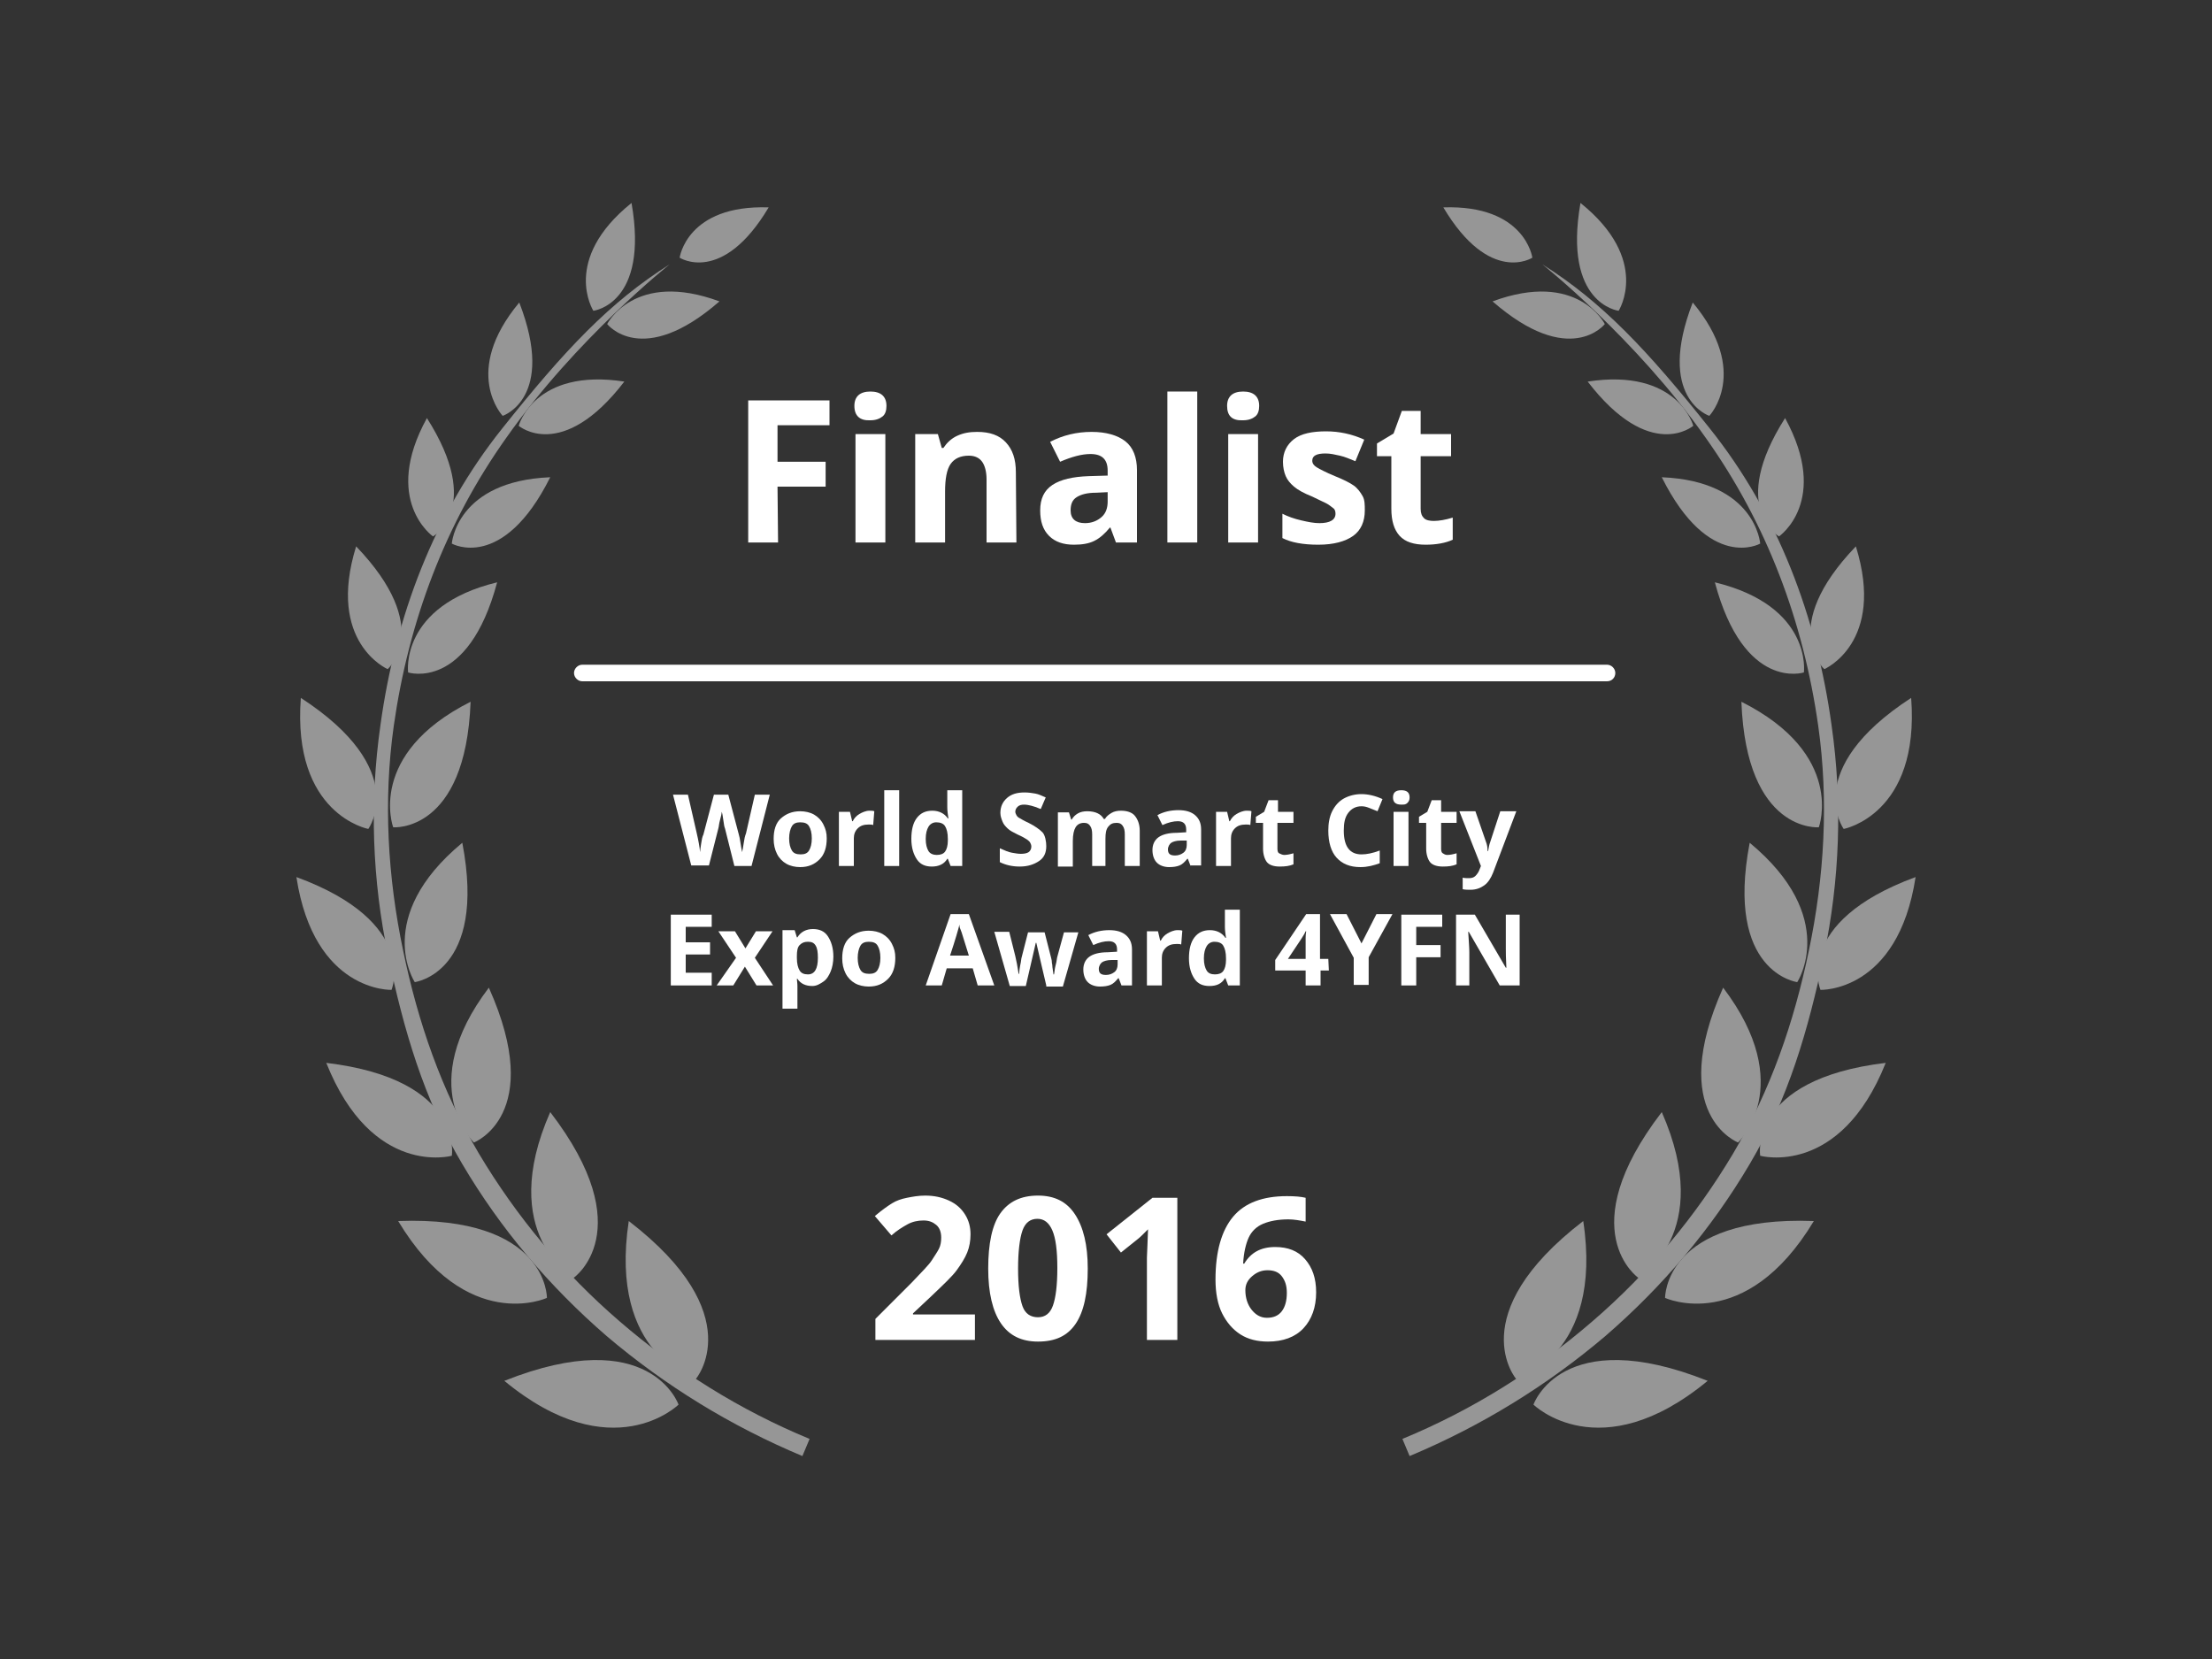 <?xml version="1.0" encoding="utf-8"?>
<!-- Generator: Adobe Illustrator 26.5.0, SVG Export Plug-In . SVG Version: 6.00 Build 0)  -->
<svg version="1.1" id="Black" xmlns="http://www.w3.org/2000/svg" xmlns:xlink="http://www.w3.org/1999/xlink" x="0px" y="0px"
	 viewBox="0 0 400 300" style="enable-background:new 0 0 400 300;" xml:space="preserve">
<rect x="0" y="0" width="400" height="300" fill="#333333" stroke="none"/>
<style type="text/css">
	.st0{fill:#FFFFFF;}
	.st1{fill:#969696;}
</style>
<g>
	<path class="st0" d="M140.7,98.1h-5.4V72.4H150v4.5h-9.4v6.6h8.7V88h-8.7L140.7,98.1L140.7,98.1z"/>
	<path class="st0" d="M154.5,73.4c0-1.7,1-2.6,2.9-2.6s2.9,0.9,2.9,2.6c0,0.8-0.2,1.5-0.7,1.9s-1.2,0.7-2.2,0.7
		C155.5,76.1,154.5,75.2,154.5,73.4z M160.1,98.1h-5.4V78.5h5.4V98.1z"/>
	<path class="st0" d="M183.8,98.1h-5.4V86.7c0-1.4-0.3-2.5-0.8-3.2s-1.3-1.1-2.4-1.1c-1.5,0-2.6,0.5-3.3,1.5s-1,2.7-1,5v9.2h-5.4
		V78.5h4.1l0.7,2.5h0.3c0.6-0.9,1.4-1.7,2.5-2.2s2.2-0.7,3.6-0.7c2.3,0,4,0.6,5.2,1.9s1.8,3,1.8,5.4L183.8,98.1L183.8,98.1z"/>
	<path class="st0" d="M201.8,98.1l-1-2.7h-0.1c-0.9,1.1-1.8,1.9-2.8,2.4s-2.2,0.7-3.7,0.7c-1.9,0-3.4-0.5-4.5-1.6s-1.6-2.6-1.6-4.6
		c0-2.1,0.7-3.6,2.2-4.6s3.7-1.5,6.6-1.6l3.4-0.1v-0.9c0-2-1-3-3.1-3c-1.6,0-3.4,0.5-5.5,1.4l-1.8-3.6c2.3-1.2,4.8-1.8,7.5-1.8
		c2.6,0,4.7,0.6,6.1,1.7s2.1,2.9,2.1,5.2v13.1H201.8z M200.3,89l-2.1,0.1c-1.6,0-2.7,0.3-3.5,0.8s-1.1,1.3-1.1,2.4
		c0,1.5,0.9,2.3,2.6,2.3c1.2,0,2.2-0.4,3-1.1s1.1-1.7,1.1-2.8V89z"/>
	<path class="st0" d="M216.5,98.1h-5.4V70.8h5.4V98.1z"/>
	<path class="st0" d="M221.9,73.4c0-1.7,1-2.6,2.9-2.6s2.9,0.9,2.9,2.6c0,0.8-0.2,1.5-0.7,1.9s-1.2,0.7-2.2,0.7
		C222.8,76.1,221.9,75.2,221.9,73.4z M227.5,98.1h-5.4V78.5h5.4V98.1z"/>
	<path class="st0" d="M246.8,92.3c0,2-0.7,3.6-2.1,4.6s-3.5,1.6-6.3,1.6c-1.4,0-2.6-0.1-3.7-0.3s-2-0.5-2.8-0.9v-4.4
		c1,0.5,2.1,0.9,3.4,1.2s2.3,0.5,3.3,0.5c1.9,0,2.9-0.6,2.9-1.7c0-0.4-0.1-0.8-0.4-1s-0.7-0.6-1.3-0.9s-1.5-0.7-2.5-1.2
		c-1.5-0.6-2.6-1.2-3.3-1.8s-1.2-1.2-1.5-1.9s-0.5-1.6-0.5-2.6c0-1.7,0.7-3.1,2-4.1s3.3-1.4,5.8-1.4c2.4,0,4.7,0.5,6.9,1.5l-1.6,3.9
		c-1-0.4-1.9-0.8-2.8-1s-1.7-0.4-2.6-0.4c-1.6,0-2.4,0.4-2.4,1.3c0,0.5,0.3,0.9,0.8,1.2s1.6,0.9,3.3,1.6c1.5,0.6,2.7,1.2,3.4,1.7
		s1.2,1.2,1.6,1.9S246.8,91.3,246.8,92.3z"/>
	<path class="st0" d="M259.3,94.2c0.9,0,2.1-0.2,3.4-0.6v4c-1.3,0.6-3,0.9-4.9,0.9c-2.1,0-3.7-0.5-4.7-1.6s-1.5-2.7-1.5-4.9v-9.5
		H249v-2.3l3-1.8l1.5-4.1h3.4v4.2h5.5v4h-5.5V92c0,0.8,0.2,1.3,0.6,1.7S258.6,94.2,259.3,94.2z"/>
</g>
<g>
	<path class="st0" d="M176.3,242.3h-18v-3.8l6.5-6.5c1.9-2,3.2-3.3,3.7-4.1s1-1.5,1.3-2.1s0.4-1.3,0.4-2c0-1-0.3-1.8-0.9-2.3
		s-1.3-0.8-2.3-0.8s-2,0.2-2.9,0.7s-1.9,1.1-2.9,2l-3-3.5c1.3-1.1,2.3-1.8,3.1-2.3s1.7-0.8,2.7-1s2.1-0.4,3.3-0.4
		c1.6,0,3,0.3,4.3,0.9s2.2,1.4,2.9,2.5s1,2.3,1,3.6c0,1.2-0.2,2.3-0.6,3.3s-1.1,2.1-1.9,3.2s-2.4,2.6-4.6,4.7l-3.3,3.1v0.2h11.2
		V242.3z"/>
	<path class="st0" d="M196.7,229.4c0,4.5-0.7,7.8-2.2,10s-3.7,3.2-6.8,3.2c-3,0-5.2-1.1-6.7-3.3s-2.3-5.5-2.3-9.9
		c0-4.5,0.7-7.9,2.2-10s3.7-3.2,6.8-3.2c3,0,5.2,1.1,6.7,3.4S196.7,225.1,196.7,229.4z M184.1,229.4c0,3.2,0.3,5.4,0.8,6.8
		s1.5,2,2.8,2s2.2-0.7,2.7-2.1s0.8-3.6,0.8-6.8s-0.3-5.4-0.9-6.8s-1.5-2.1-2.7-2.1c-1.3,0-2.2,0.7-2.7,2.1S184.1,226.3,184.1,229.4z
		"/>
	<path class="st0" d="M212.8,242.3h-5.4v-14.9l0.1-2.4l0.1-2.7c-0.9,0.9-1.5,1.5-1.9,1.8l-3,2.4l-2.6-3.3l8.3-6.6h4.5v25.7H212.8z"
		/>
	<path class="st0" d="M219.8,231.4c0-5.1,1.1-8.9,3.2-11.4s5.4-3.7,9.7-3.7c1.5,0,2.6,0.1,3.4,0.3v4.3c-1-0.2-2.1-0.4-3.1-0.4
		c-1.9,0-3.4,0.3-4.6,0.8s-2.1,1.4-2.6,2.5s-0.9,2.7-1,4.7h0.2c1.2-2,3-3,5.6-3c2.3,0,4.1,0.7,5.4,2.2s2,3.4,2,6
		c0,2.7-0.8,4.9-2.3,6.5s-3.7,2.4-6.4,2.4c-1.9,0-3.6-0.4-5-1.3s-2.5-2.2-3.3-3.8S219.8,233.8,219.8,231.4z M229.1,238.3
		c1.2,0,2.1-0.4,2.7-1.2s0.9-1.9,0.9-3.3c0-1.3-0.3-2.2-0.9-3s-1.5-1.1-2.6-1.1s-2,0.4-2.8,1.1s-1.2,1.5-1.2,2.5
		c0,1.4,0.4,2.6,1.1,3.5S227.9,238.3,229.1,238.3z"/>
</g>
<g>
	<path class="st0" d="M135.9,156.6h-3.1l-1.7-6.8c-0.1-0.2-0.2-0.7-0.3-1.5s-0.2-1.3-0.3-1.5c0,0.3-0.1,0.8-0.3,1.5
		s-0.2,1.2-0.3,1.5l-1.7,6.7H125l-3.3-12.8h2.7l1.6,7c0.3,1.3,0.5,2.4,0.6,3.4c0-0.3,0.1-0.9,0.2-1.6c0.1-0.7,0.2-1.2,0.4-1.6
		l1.9-7.2h2.6l1.9,7.2c0.1,0.3,0.2,0.8,0.3,1.5s0.2,1.2,0.3,1.7c0.1-0.5,0.2-1,0.3-1.7s0.2-1.2,0.4-1.7l1.6-7h2.7L135.9,156.6z"/>
	<path class="st0" d="M149.5,151.6c0,1.6-0.4,2.9-1.3,3.8s-2,1.4-3.5,1.4c-0.9,0-1.8-0.2-2.5-0.6s-1.3-1-1.7-1.8s-0.6-1.7-0.6-2.7
		c0-1.6,0.4-2.9,1.3-3.7s2-1.3,3.5-1.3c0.9,0,1.8,0.2,2.5,0.6s1.3,1,1.7,1.8S149.5,150.6,149.5,151.6z M142.7,151.6
		c0,1,0.2,1.7,0.5,2.2s0.8,0.7,1.6,0.7c0.7,0,1.2-0.2,1.5-0.7s0.5-1.2,0.5-2.2s-0.2-1.7-0.5-2.2s-0.8-0.7-1.6-0.7
		c-0.7,0-1.2,0.2-1.5,0.7S142.7,150.7,142.7,151.6z"/>
	<path class="st0" d="M157.2,146.6c0.4,0,0.7,0,0.9,0.1l-0.2,2.5c-0.2-0.1-0.5-0.1-0.8-0.1c-0.9,0-1.5,0.2-2,0.7s-0.7,1.1-0.7,1.8v5
		h-2.7v-9.8h2l0.4,1.7h0.1c0.3-0.6,0.7-1,1.2-1.3S156.6,146.6,157.2,146.6z"/>
	<path class="st0" d="M162.6,156.6h-2.7v-13.7h2.7V156.6z"/>
	<path class="st0" d="M168.5,156.7c-1.2,0-2.1-0.4-2.7-1.3s-1-2.1-1-3.7c0-1.6,0.3-2.9,1-3.8s1.6-1.3,2.8-1.3s2.2,0.5,2.8,1.4h0.1
		c-0.1-0.7-0.2-1.4-0.2-2v-3.1h2.7v13.7h-2.1l-0.5-1.3h-0.1C170.7,156.3,169.7,156.7,168.5,156.7z M169.4,154.6
		c0.7,0,1.2-0.2,1.5-0.6s0.5-1.1,0.5-2v-0.3c0-1.1-0.2-1.8-0.5-2.3s-0.9-0.7-1.6-0.7c-0.6,0-1.1,0.3-1.4,0.8
		c-0.3,0.5-0.5,1.2-0.5,2.2s0.2,1.7,0.5,2.2S168.8,154.6,169.4,154.6z"/>
	<path class="st0" d="M189.2,153c0,1.2-0.4,2.1-1.3,2.7s-2,1-3.5,1c-1.4,0-2.6-0.3-3.6-0.8v-2.5c0.9,0.4,1.6,0.7,2.2,0.8
		s1.1,0.2,1.6,0.2c0.6,0,1.1-0.1,1.4-0.3s0.5-0.6,0.5-1c0-0.3-0.1-0.5-0.2-0.7s-0.3-0.4-0.6-0.6s-0.8-0.5-1.7-0.9
		c-0.8-0.4-1.4-0.7-1.8-1.1s-0.7-0.7-0.9-1.2s-0.4-1-0.4-1.6c0-1.1,0.4-2,1.2-2.7s1.8-1,3.2-1c0.7,0,1.3,0.1,1.9,0.2
		s1.2,0.4,1.9,0.7l-0.9,2.1c-0.7-0.3-1.3-0.5-1.7-0.6s-0.9-0.2-1.3-0.2c-0.5,0-0.9,0.1-1.2,0.4s-0.4,0.6-0.4,0.9
		c0,0.2,0.1,0.4,0.2,0.6s0.3,0.4,0.5,0.5s0.8,0.5,1.7,0.9c1.2,0.6,2,1.2,2.5,1.7S189.2,152.2,189.2,153z"/>
	<path class="st0" d="M200.2,156.6h-2.7v-5.7c0-0.7-0.1-1.2-0.4-1.6s-0.6-0.5-1.1-0.5c-0.7,0-1.2,0.3-1.5,0.8s-0.5,1.3-0.5,2.5v4.6
		h-2.7v-9.8h2l0.4,1.3h0.1c0.3-0.5,0.6-0.8,1.1-1.1s1.1-0.4,1.7-0.4c1.5,0,2.5,0.5,3,1.4h0.2c0.3-0.5,0.7-0.8,1.2-1.1
		s1.1-0.4,1.7-0.4c1.1,0,2,0.3,2.5,0.9s0.9,1.5,0.9,2.7v6.4h-2.7v-5.7c0-0.7-0.1-1.2-0.4-1.6s-0.6-0.5-1.1-0.5
		c-0.7,0-1.1,0.2-1.5,0.7s-0.5,1.2-0.5,2.2v4.9H200.2z"/>
	<path class="st0" d="M215.3,156.6l-0.5-1.3h-0.1c-0.5,0.6-0.9,1-1.4,1.2s-1.1,0.3-1.9,0.3c-0.9,0-1.7-0.3-2.2-0.8s-0.8-1.3-0.8-2.3
		s0.4-1.8,1.1-2.3s1.8-0.8,3.3-0.8l1.7-0.1V150c0-1-0.5-1.5-1.5-1.5c-0.8,0-1.7,0.2-2.8,0.7l-0.9-1.8c1.1-0.6,2.4-0.9,3.8-0.9
		c1.3,0,2.3,0.3,3,0.9s1.1,1.4,1.1,2.6v6.5h-1.9V156.6z M214.5,152h-1c-0.8,0-1.4,0.2-1.7,0.4s-0.6,0.7-0.6,1.2
		c0,0.8,0.4,1.1,1.3,1.1c0.6,0,1.1-0.2,1.5-0.5s0.6-0.8,0.6-1.4V152H214.5z"/>
	<path class="st0" d="M225.4,146.6c0.4,0,0.7,0,0.9,0.1l-0.2,2.5c-0.2-0.1-0.5-0.1-0.8-0.1c-0.9,0-1.5,0.2-2,0.7s-0.7,1.1-0.7,1.8v5
		h-2.7v-9.8h2l0.4,1.7h0.1c0.3-0.6,0.7-1,1.2-1.3S224.8,146.6,225.4,146.6z"/>
	<path class="st0" d="M232.2,154.6c0.5,0,1-0.1,1.7-0.3v2c-0.7,0.3-1.5,0.4-2.5,0.4c-1.1,0-1.9-0.3-2.3-0.8s-0.7-1.4-0.7-2.4v-4.7
		h-1.3v-1.1l1.5-0.9l0.8-2.1h1.7v2.1h2.8v2H231v4.7c0,0.4,0.1,0.7,0.3,0.8S231.9,154.6,232.2,154.6z"/>
	<path class="st0" d="M246.2,145.8c-1,0-1.8,0.4-2.4,1.2s-0.8,1.8-0.8,3.2c0,2.9,1.1,4.3,3.2,4.3c0.9,0,2-0.2,3.3-0.7v2.3
		c-1.1,0.4-2.2,0.7-3.5,0.7c-1.9,0-3.3-0.6-4.3-1.7s-1.5-2.8-1.5-4.9c0-1.3,0.2-2.5,0.7-3.5s1.2-1.8,2.1-2.3s2-0.8,3.2-0.8
		s2.5,0.3,3.8,0.9l-0.9,2.2c-0.5-0.2-1-0.4-1.5-0.6S246.7,145.8,246.2,145.8z"/>
	<path class="st0" d="M251.9,144.2c0-0.9,0.5-1.3,1.5-1.3s1.5,0.4,1.5,1.3c0,0.4-0.1,0.7-0.4,1s-0.6,0.3-1.1,0.3
		C252.4,145.5,251.9,145.1,251.9,144.2z M254.7,156.6H252v-9.8h2.7V156.6z"/>
	<path class="st0" d="M261.7,154.6c0.5,0,1-0.1,1.7-0.3v2c-0.7,0.3-1.5,0.4-2.5,0.4c-1.1,0-1.9-0.3-2.3-0.8s-0.7-1.4-0.7-2.4v-4.7
		h-1.3v-1.1l1.5-0.9l0.8-2.1h1.7v2.1h2.8v2h-2.8v4.7c0,0.4,0.1,0.7,0.3,0.8S261.3,154.6,261.7,154.6z"/>
	<path class="st0" d="M263.9,146.7h2.9l1.9,5.5c0.2,0.5,0.3,1,0.3,1.7h0.1c0.1-0.6,0.2-1.2,0.4-1.7l1.8-5.5h2.9l-4.2,11.1
		c-0.4,1-0.9,1.8-1.6,2.3s-1.5,0.8-2.5,0.8c-0.5,0-0.9,0-1.4-0.1v-2.1c0.3,0.1,0.7,0.1,1.1,0.1c0.5,0,0.9-0.1,1.2-0.4
		s0.6-0.7,0.8-1.3l0.2-0.5L263.9,146.7z"/>
	<path class="st0" d="M128.7,178.2h-7.4v-12.8h7.4v2.2H124v2.8h4.4v2.2H124v3.3h4.7V178.2z"/>
	<path class="st0" d="M133.1,173.2l-3.2-4.8h3l1.9,3.1l1.9-3.1h3l-3.2,4.8l3.3,5h-3l-2.1-3.4l-2.1,3.4h-3L133.1,173.2z"/>
	<path class="st0" d="M146.9,178.3c-1.2,0-2.1-0.4-2.7-1.3h-0.1c0.1,0.8,0.1,1.3,0.1,1.4v4h-2.7v-14.2h2.2l0.4,1.3h0.1
		c0.6-1,1.6-1.5,2.8-1.5s2.1,0.4,2.7,1.3s1,2.1,1,3.7c0,1-0.2,2-0.5,2.7s-0.7,1.4-1.3,1.8S147.7,178.3,146.9,178.3z M146.1,170.3
		c-0.7,0-1.1,0.2-1.5,0.6s-0.5,1.1-0.5,2v0.3c0,1.1,0.2,1.8,0.5,2.3s0.8,0.7,1.5,0.7c1.2,0,1.8-1,1.8-3c0-1-0.1-1.7-0.4-2.2
		S146.8,170.3,146.1,170.3z"/>
	<path class="st0" d="M161.9,173.2c0,1.6-0.4,2.9-1.3,3.8s-2,1.4-3.5,1.4c-0.9,0-1.8-0.2-2.5-0.6s-1.3-1-1.7-1.8s-0.6-1.7-0.6-2.7
		c0-1.6,0.4-2.9,1.3-3.7s2-1.3,3.5-1.3c0.9,0,1.8,0.2,2.5,0.6s1.3,1,1.7,1.8S161.9,172.2,161.9,173.2z M155.1,173.2
		c0,1,0.2,1.7,0.5,2.2s0.8,0.7,1.6,0.7c0.7,0,1.2-0.2,1.5-0.7s0.5-1.2,0.5-2.2s-0.2-1.7-0.5-2.2s-0.8-0.7-1.6-0.7
		c-0.7,0-1.2,0.2-1.5,0.7S155.1,172.3,155.1,173.2z"/>
	<path class="st0" d="M176.8,178.2l-0.9-3.1h-4.7l-0.9,3.1h-2.9l4.5-12.9h3.3l4.6,12.9H176.8z M175.2,172.8
		c-0.9-2.8-1.3-4.3-1.5-4.7s-0.2-0.7-0.2-0.9c-0.2,0.8-0.7,2.6-1.7,5.6L175.2,172.8L175.2,172.8z"/>
	<path class="st0" d="M189.2,178.2l-0.8-3.4l-1-4.3h-0.1l-1.8,7.8h-2.9l-2.8-9.8h2.7l1.1,4.4c0.2,0.8,0.4,1.9,0.6,3.2h0.1
		c0-0.4,0.1-1.2,0.3-2.1l0.1-0.7l1.2-4.7h3l1.2,4.7c0,0.1,0.1,0.3,0.1,0.6s0.1,0.5,0.1,0.8s0.1,0.6,0.1,0.8s0.1,0.5,0.1,0.7h0.1
		c0.1-0.4,0.1-1,0.3-1.7s0.2-1.2,0.3-1.5l1.2-4.4h2.6l-2.8,9.8h-3V178.2z"/>
	<path class="st0" d="M202.8,178.2l-0.5-1.3h-0.1c-0.5,0.6-0.9,1-1.4,1.2s-1.1,0.3-1.9,0.3c-0.9,0-1.7-0.3-2.2-0.8s-0.8-1.3-0.8-2.3
		s0.4-1.8,1.1-2.3s1.8-0.8,3.3-0.8l1.7-0.1v-0.4c0-1-0.5-1.5-1.5-1.5c-0.8,0-1.7,0.2-2.8,0.7l-0.9-1.8c1.1-0.6,2.4-0.9,3.8-0.9
		c1.3,0,2.3,0.3,3,0.9s1.1,1.4,1.1,2.6v6.5L202.8,178.2L202.8,178.2z M202,173.6h-1c-0.8,0-1.4,0.2-1.7,0.4s-0.6,0.7-0.6,1.2
		c0,0.8,0.4,1.1,1.3,1.1c0.6,0,1.1-0.2,1.5-0.5s0.6-0.8,0.6-1.4v-0.8H202z"/>
	<path class="st0" d="M212.9,168.2c0.4,0,0.7,0,0.9,0.1l-0.2,2.5c-0.2-0.1-0.5-0.1-0.8-0.1c-0.9,0-1.5,0.2-2,0.7s-0.7,1.1-0.7,1.8v5
		h-2.7v-9.8h2l0.4,1.7h0.1c0.3-0.6,0.7-1,1.2-1.3S212.3,168.2,212.9,168.2z"/>
	<path class="st0" d="M218.7,178.3c-1.2,0-2.1-0.4-2.7-1.3s-1-2.1-1-3.7c0-1.6,0.3-2.9,1-3.8s1.6-1.3,2.8-1.3s2.2,0.5,2.8,1.4h0.1
		c-0.1-0.7-0.2-1.4-0.2-2v-3.1h2.7v13.7h-2.1l-0.5-1.3h-0.1C220.9,177.9,220,178.3,218.7,178.3z M219.7,176.2c0.7,0,1.2-0.2,1.5-0.6
		s0.5-1.1,0.5-2v-0.3c0-1.1-0.2-1.8-0.5-2.3s-0.9-0.7-1.6-0.7c-0.6,0-1.1,0.3-1.4,0.8s-0.5,1.2-0.5,2.2s0.2,1.7,0.5,2.2
		S219,176.2,219.7,176.2z"/>
	<path class="st0" d="M240.3,175.5h-1.5v2.7h-2.7v-2.7h-5.5v-1.9l5.6-8.3h2.5v8.1h1.5L240.3,175.5L240.3,175.5z M236.1,173.4v-2.2
		c0-0.4,0-0.9,0-1.6s0.1-1.1,0.1-1.2h-0.1c-0.2,0.5-0.5,0.9-0.8,1.4l-2.4,3.6H236.1z"/>
	<path class="st0" d="M246.2,170.6l2.7-5.3h2.9l-4.3,7.8v5h-2.7v-4.9l-4.3-7.9h3L246.2,170.6z"/>
	<path class="st0" d="M256.1,178.2h-2.7v-12.8h7.4v2.2h-4.7v3.3h4.4v2.2h-4.4V178.2z"/>
	<path class="st0" d="M274.7,178.2h-3.5l-5.6-9.7h-0.1c0.1,1.7,0.2,2.9,0.2,3.7v6h-2.4v-12.8h3.4l5.6,9.6h0.1
		c-0.1-1.7-0.1-2.9-0.1-3.5v-6.1h2.5v12.8H274.7z"/>
</g>
<g>
	<path class="st0" d="M290.6,123.2H105.3c-0.8,0-1.5-0.7-1.5-1.5s0.7-1.5,1.5-1.5h185.3c0.8,0,1.5,0.7,1.5,1.5
		S291.5,123.2,290.6,123.2z"/>
</g>
<g>
	<g>
		<g>
			<path class="st1" d="M254.9,263.3l-1.3-3.1c12.6-5.2,24.1-12.4,34.4-21.3c10.1-8.7,18.6-18.9,25.4-30.3
				c6.8-11.5,11-23.7,13.7-36.7c2.8-13.3,3.6-27.1,1.7-40.6c-2.7-19-9.3-36.6-20.4-52.2c-12.7-18-29.5-31.3-29.5-31.3
				c10.8,6.8,19,15.5,30.3,29.7c12.3,15.4,19.3,34,22,53.6c2,14,1.5,28-1.4,41.8c-2.8,13.3-6.4,25.8-13.4,37.6
				c-6.9,11.7-15.7,22.1-26.1,31.1C279.7,250.6,267.8,257.9,254.9,263.3z"/>
		</g>
		<g>
			<path class="st1" d="M261,37.5c14.8-0.5,16.1,9.1,16.1,9.1S269.4,51.6,261,37.5z"/>
		</g>
		<g>
			<path class="st1" d="M285.8,36.7c12.8,10.3,6.9,19.5,6.9,19.5S282.6,55,285.8,36.7z"/>
		</g>
		<g>
			<path class="st1" d="M269.9,54.5c15.4-5.7,20.3,4.1,20.3,4.1S283.9,66.7,269.9,54.5z"/>
		</g>
		<g>
			<path class="st1" d="M306.1,54.7c10.5,12.6,3,20.5,3,20.5S299.4,72,306.1,54.7z"/>
		</g>
		<g>
			<path class="st1" d="M287.1,69c16.3-2.5,19.1,8,19.1,8S298.4,83.7,287.1,69z"/>
		</g>
		<g>
			<path class="st1" d="M322.8,75.6c8.2,15-1.1,21.4-1.1,21.4S312.5,91.8,322.8,75.6z"/>
		</g>
		<g>
			<path class="st1" d="M300.5,86.3c17,0.7,17.8,12,17.8,12S309.1,103.5,300.5,86.3z"/>
		</g>
		<g>
			<path class="st1" d="M335.6,98.8c5.4,17.4-5.7,22.2-5.7,22.2S321.4,113.6,335.6,98.8z"/>
		</g>
		<g>
			<path class="st1" d="M310.1,105.3c17.7,4.3,16.1,16.3,16.1,16.3S315.4,125.1,310.1,105.3z"/>
		</g>
		<g>
			<path class="st1" d="M345.6,126.2c1.6,21.1-12.2,23.7-12.2,23.7S325.6,139.2,345.6,126.2z"/>
		</g>
		<g>
			<path class="st1" d="M314.9,126.9c18.9,9.5,14,22.7,14,22.7S315.8,150.7,314.9,126.9z"/>
		</g>
		<g>
			<path class="st1" d="M346.4,158.6c-3.2,20.9-17.2,20.4-17.2,20.4S324.1,166.8,346.4,158.6z"/>
		</g>
		<g>
			<path class="st1" d="M316.4,152.4c16.3,13.5,8.6,25.2,8.6,25.2S311.9,175.9,316.4,152.4z"/>
		</g>
		<g>
			<path class="st1" d="M341,192.2c-8.3,20.8-22.7,16.8-22.7,16.8S316,195.2,341,192.2z"/>
		</g>
		<g>
			<path class="st1" d="M311.6,178.6c13.5,17.8,2.7,28,2.7,28S301.3,201.6,311.6,178.6z"/>
		</g>
		<g>
			<path class="st1" d="M328,220.8c-12.4,20.6-26.9,13.9-26.9,13.9S300.9,219.8,328,220.8z"/>
		</g>
		<g>
			<path class="st1" d="M300.5,201.1c9.7,22-4.2,30-4.2,30S284,222.6,300.5,201.1z"/>
		</g>
		<g>
			<path class="st1" d="M308.8,249.7c-19.5,16.1-31.5,4.3-31.5,4.3S282.4,239.2,308.8,249.7z"/>
		</g>
		<g>
			<path class="st1" d="M286.3,220.8c3.7,24.4-12.1,28.6-12.1,28.6S264.2,237.8,286.3,220.8z"/>
		</g>
	</g>
	<g>
		<g>
			<path class="st1" d="M145.1,263.3l1.3-3.1c-12.6-5.2-24.1-12.4-34.4-21.3c-10.1-8.7-18.6-18.9-25.4-30.3
				c-6.8-11.5-11-23.7-13.7-36.7c-2.8-13.3-3.6-27.1-1.7-40.6c2.7-19,9.3-36.6,20.4-52.2c12.7-18,29.5-31.3,29.5-31.3
				c-10.8,6.8-19,15.5-30.3,29.7c-12.3,15.4-19.3,34-22,53.6c-2,14-1.5,28,1.4,41.8c2.8,13.3,6.4,25.8,13.4,37.6
				c6.9,11.7,15.7,22.1,26.1,31.1C120.3,250.6,132.2,257.9,145.1,263.3z"/>
		</g>
		<g>
			<path class="st1" d="M139,37.5c-14.8-0.5-16.1,9.1-16.1,9.1S130.6,51.6,139,37.5z"/>
		</g>
		<g>
			<path class="st1" d="M114.2,36.7c-12.8,10.3-6.9,19.5-6.9,19.5S117.4,55,114.2,36.7z"/>
		</g>
		<g>
			<path class="st1" d="M130.1,54.5c-15.4-5.7-20.3,4.1-20.3,4.1S116.1,66.7,130.1,54.5z"/>
		</g>
		<g>
			<path class="st1" d="M93.9,54.7c-10.5,12.6-3,20.5-3,20.5S100.6,72,93.9,54.7z"/>
		</g>
		<g>
			<path class="st1" d="M112.9,69c-16.3-2.5-19.1,8-19.1,8S101.6,83.7,112.9,69z"/>
		</g>
		<g>
			<path class="st1" d="M77.2,75.6C69,90.5,78.3,97,78.3,97S87.5,91.8,77.2,75.6z"/>
		</g>
		<g>
			<path class="st1" d="M99.5,86.3c-17,0.7-17.8,12-17.8,12S90.9,103.5,99.5,86.3z"/>
		</g>
		<g>
			<path class="st1" d="M64.4,98.8C59,116.2,70.1,121,70.1,121S78.6,113.6,64.4,98.8z"/>
		</g>
		<g>
			<path class="st1" d="M89.9,105.3c-17.7,4.3-16.1,16.3-16.1,16.3S84.6,125.1,89.9,105.3z"/>
		</g>
		<g>
			<path class="st1" d="M54.4,126.2c-1.6,21.1,12.2,23.7,12.2,23.7S74.4,139.2,54.4,126.2z"/>
		</g>
		<g>
			<path class="st1" d="M85.1,126.9c-18.9,9.5-14,22.7-14,22.7S84.2,150.7,85.1,126.9z"/>
		</g>
		<g>
			<path class="st1" d="M53.6,158.6c3.2,20.9,17.2,20.4,17.2,20.4S75.9,166.8,53.6,158.6z"/>
		</g>
		<g>
			<path class="st1" d="M83.6,152.4c-16.3,13.5-8.6,25.2-8.6,25.2S88.1,175.9,83.6,152.4z"/>
		</g>
		<g>
			<path class="st1" d="M59,192.2C67.3,213,81.7,209,81.7,209S84,195.2,59,192.2z"/>
		</g>
		<g>
			<path class="st1" d="M88.4,178.6c-13.5,17.8-2.7,28-2.7,28S98.7,201.6,88.4,178.6z"/>
		</g>
		<g>
			<path class="st1" d="M72,220.8c12.4,20.6,26.9,13.9,26.9,13.9S99.1,219.8,72,220.8z"/>
		</g>
		<g>
			<path class="st1" d="M99.5,201.1c-9.7,22,4.2,30,4.2,30S116,222.6,99.5,201.1z"/>
		</g>
		<g>
			<path class="st1" d="M91.2,249.7c19.5,16.1,31.5,4.3,31.5,4.3S117.6,239.2,91.2,249.7z"/>
		</g>
		<g>
			<path class="st1" d="M113.7,220.8c-3.7,24.4,12.1,28.6,12.1,28.6S135.8,237.8,113.7,220.8z"/>
		</g>
	</g>
</g>
</svg>
